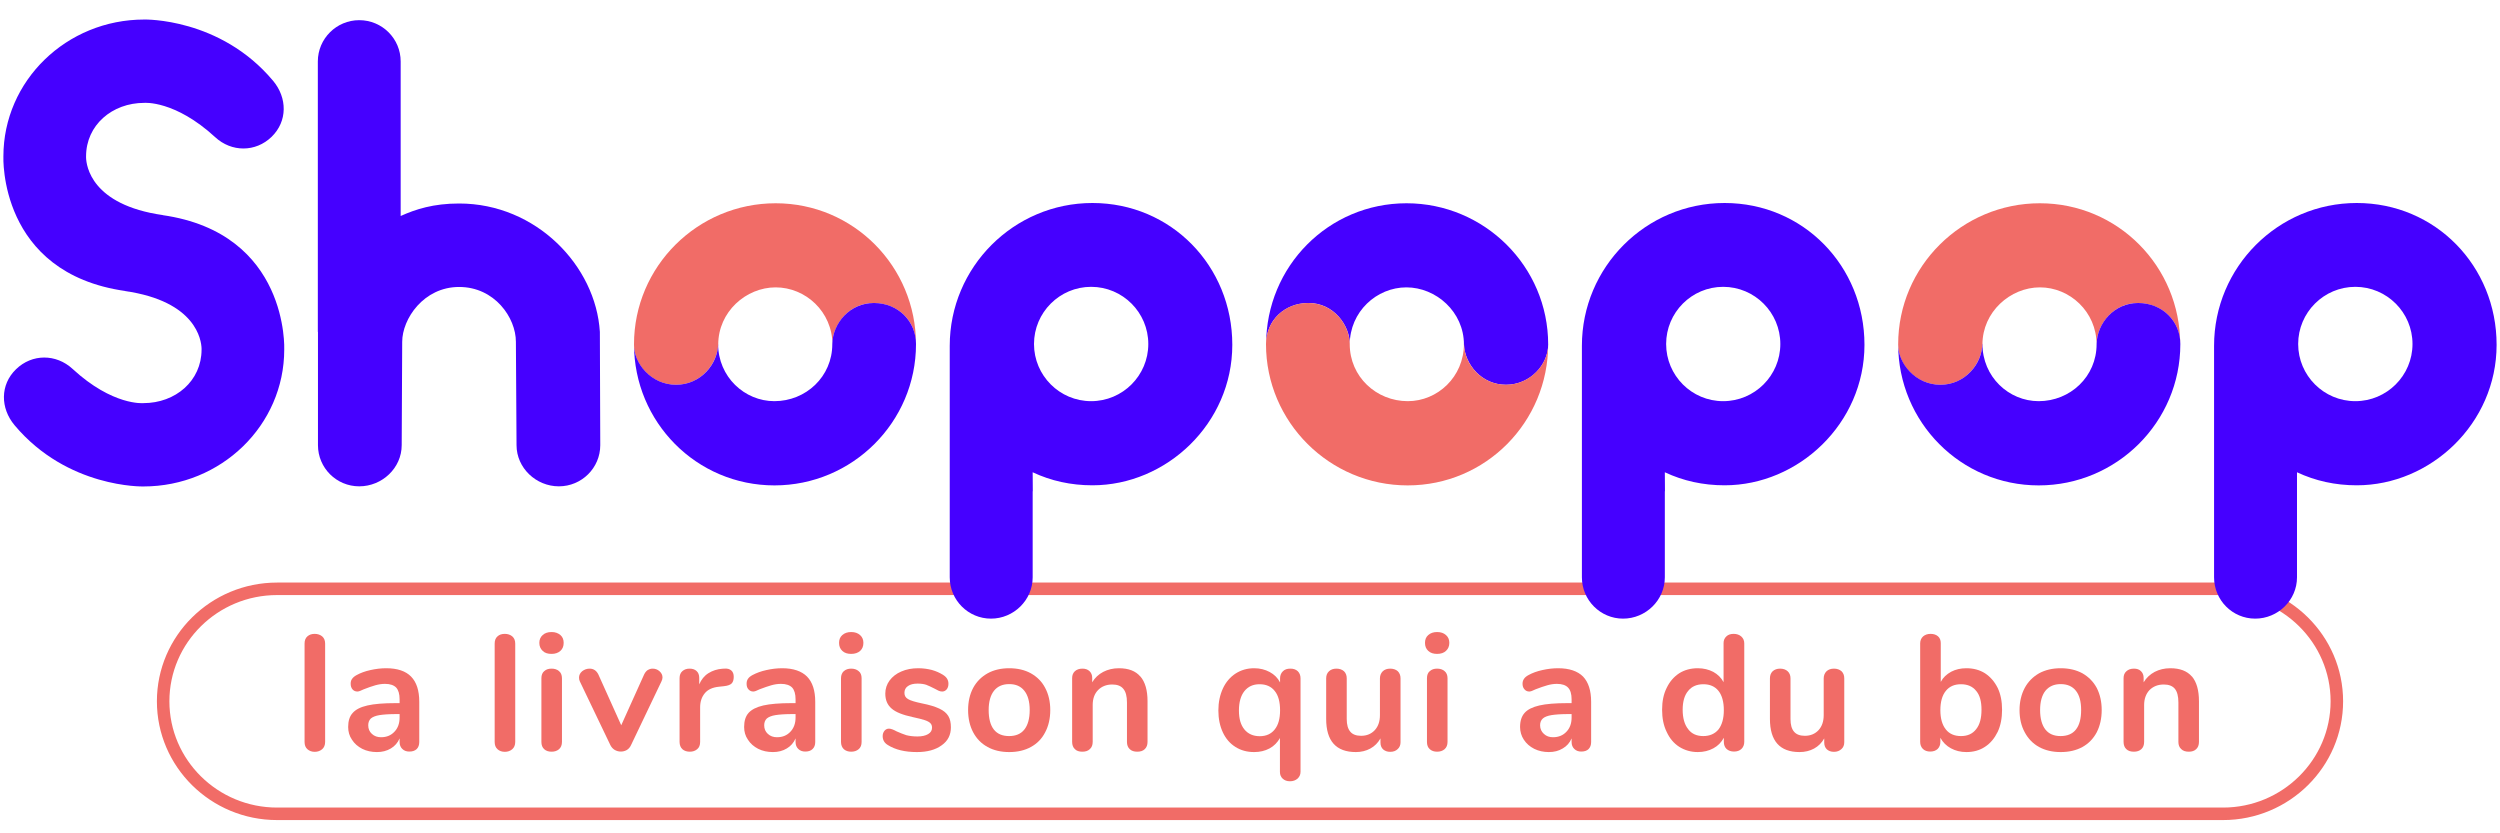 <?xml version="1.0" encoding="UTF-8"?>
<svg xmlns="http://www.w3.org/2000/svg" xmlns:xlink="http://www.w3.org/1999/xlink" width="75px" height="25px" viewBox="0 0 75 25" version="1.1">
<g id="surface1">
<path style=" stroke:none;fill-rule:nonzero;fill:rgb(94.51%,42.353%,40.392%);fill-opacity:1;" d="M 66.691 24.602 L 8.312 24.602 C 6.324 24.602 4.707 23.004 4.707 21.039 C 4.707 19.074 6.324 17.477 8.312 17.477 L 66.691 17.477 C 68.676 17.477 70.293 19.074 70.293 21.039 C 70.293 23.004 68.676 24.602 66.691 24.602 Z M 8.312 17.852 C 6.531 17.852 5.082 19.281 5.082 21.039 C 5.082 22.797 6.531 24.227 8.312 24.227 L 66.691 24.227 C 68.469 24.227 69.918 22.797 69.918 21.039 C 69.918 19.281 68.469 17.852 66.691 17.852 Z M 8.312 17.852 "/>
<path style=" stroke:none;fill-rule:nonzero;fill:rgb(94.51%,42.353%,40.392%);fill-opacity:1;" d="M 9.223 22.477 C 9.164 22.426 9.137 22.352 9.137 22.258 L 9.137 19.309 C 9.137 19.211 9.164 19.141 9.223 19.09 C 9.281 19.039 9.352 19.016 9.441 19.016 C 9.531 19.016 9.605 19.043 9.664 19.09 C 9.723 19.141 9.754 19.211 9.754 19.309 L 9.754 22.258 C 9.754 22.352 9.723 22.426 9.664 22.477 C 9.605 22.527 9.531 22.555 9.441 22.555 C 9.352 22.555 9.281 22.527 9.223 22.477 "/>
<path style=" stroke:none;fill-rule:nonzero;fill:rgb(94.51%,42.353%,40.392%);fill-opacity:1;" d="M 11.832 21.953 C 11.938 21.844 11.988 21.699 11.988 21.527 L 11.988 21.422 L 11.902 21.422 C 11.68 21.422 11.508 21.434 11.387 21.453 C 11.266 21.473 11.18 21.508 11.125 21.555 C 11.074 21.605 11.047 21.672 11.047 21.758 C 11.047 21.863 11.082 21.949 11.156 22.016 C 11.23 22.086 11.324 22.117 11.43 22.117 C 11.598 22.117 11.73 22.062 11.832 21.953 M 12.332 20.297 C 12.496 20.465 12.578 20.715 12.578 21.055 L 12.578 22.262 C 12.578 22.352 12.551 22.422 12.5 22.473 C 12.445 22.523 12.375 22.547 12.281 22.547 C 12.195 22.547 12.125 22.523 12.07 22.469 C 12.016 22.418 11.988 22.348 11.988 22.262 L 11.988 22.152 C 11.934 22.281 11.844 22.383 11.727 22.453 C 11.605 22.527 11.465 22.562 11.309 22.562 C 11.148 22.562 11 22.531 10.867 22.465 C 10.738 22.398 10.633 22.309 10.559 22.191 C 10.48 22.078 10.445 21.949 10.445 21.809 C 10.445 21.629 10.488 21.488 10.582 21.387 C 10.672 21.285 10.816 21.211 11.023 21.164 C 11.227 21.117 11.508 21.094 11.867 21.094 L 11.988 21.094 L 11.988 20.98 C 11.988 20.82 11.953 20.703 11.887 20.629 C 11.816 20.555 11.703 20.516 11.551 20.516 C 11.453 20.516 11.359 20.531 11.258 20.559 C 11.16 20.586 11.043 20.629 10.91 20.68 C 10.824 20.723 10.762 20.746 10.723 20.746 C 10.66 20.746 10.613 20.723 10.574 20.68 C 10.539 20.637 10.52 20.582 10.52 20.512 C 10.52 20.457 10.531 20.406 10.562 20.367 C 10.59 20.324 10.637 20.285 10.703 20.25 C 10.816 20.188 10.953 20.137 11.113 20.102 C 11.273 20.066 11.43 20.047 11.586 20.047 C 11.922 20.047 12.172 20.133 12.332 20.297 "/>
<path style=" stroke:none;fill-rule:nonzero;fill:rgb(94.51%,42.353%,40.392%);fill-opacity:1;" d="M 14.926 22.477 C 14.867 22.426 14.84 22.352 14.84 22.258 L 14.84 19.309 C 14.84 19.211 14.867 19.141 14.926 19.09 C 14.98 19.039 15.055 19.016 15.145 19.016 C 15.234 19.016 15.309 19.043 15.367 19.09 C 15.426 19.141 15.457 19.211 15.457 19.309 L 15.457 22.258 C 15.457 22.352 15.426 22.426 15.367 22.477 C 15.309 22.527 15.234 22.555 15.145 22.555 C 15.055 22.555 14.98 22.527 14.926 22.477 "/>
<path style=" stroke:none;fill-rule:nonzero;fill:rgb(94.51%,42.353%,40.392%);fill-opacity:1;" d="M 16.328 22.477 C 16.27 22.426 16.242 22.352 16.242 22.258 L 16.242 20.348 C 16.242 20.254 16.27 20.18 16.328 20.133 C 16.383 20.082 16.457 20.059 16.547 20.059 C 16.637 20.059 16.711 20.082 16.77 20.133 C 16.828 20.18 16.859 20.254 16.859 20.348 L 16.859 22.258 C 16.859 22.352 16.828 22.426 16.77 22.477 C 16.711 22.527 16.637 22.551 16.547 22.551 C 16.457 22.551 16.383 22.527 16.328 22.477 M 16.281 19.527 C 16.215 19.465 16.18 19.387 16.18 19.285 C 16.18 19.188 16.215 19.109 16.281 19.051 C 16.344 18.992 16.434 18.961 16.547 18.961 C 16.656 18.961 16.742 18.992 16.812 19.051 C 16.879 19.109 16.91 19.188 16.91 19.285 C 16.91 19.387 16.879 19.465 16.812 19.527 C 16.746 19.586 16.656 19.617 16.547 19.617 C 16.434 19.617 16.344 19.59 16.281 19.527 "/>
<path style=" stroke:none;fill-rule:nonzero;fill:rgb(94.51%,42.353%,40.392%);fill-opacity:1;" d="M 19.434 20.102 C 19.477 20.074 19.527 20.059 19.578 20.059 C 19.652 20.059 19.723 20.082 19.781 20.133 C 19.844 20.188 19.875 20.25 19.875 20.324 C 19.875 20.363 19.863 20.402 19.844 20.441 L 18.93 22.355 C 18.902 22.418 18.859 22.465 18.805 22.5 C 18.75 22.531 18.691 22.547 18.625 22.547 C 18.559 22.547 18.504 22.531 18.445 22.5 C 18.387 22.465 18.344 22.418 18.312 22.355 L 17.395 20.441 C 17.379 20.41 17.371 20.371 17.371 20.328 C 17.371 20.254 17.402 20.191 17.465 20.137 C 17.531 20.086 17.605 20.059 17.688 20.059 C 17.805 20.059 17.891 20.117 17.949 20.23 L 18.637 21.758 L 19.324 20.234 C 19.352 20.176 19.387 20.133 19.43 20.102 "/>
<path style=" stroke:none;fill-rule:nonzero;fill:rgb(94.51%,42.353%,40.392%);fill-opacity:1;" d="M 21.938 20.113 C 21.988 20.156 22.012 20.219 22.012 20.305 C 22.012 20.391 21.992 20.461 21.949 20.504 C 21.906 20.547 21.828 20.574 21.715 20.586 L 21.566 20.602 C 21.375 20.621 21.23 20.688 21.141 20.801 C 21.051 20.91 21.004 21.051 21.004 21.219 L 21.004 22.258 C 21.004 22.352 20.977 22.426 20.914 22.477 C 20.855 22.527 20.781 22.551 20.695 22.551 C 20.605 22.551 20.531 22.527 20.473 22.477 C 20.418 22.426 20.387 22.352 20.387 22.258 L 20.387 20.344 C 20.387 20.25 20.418 20.18 20.473 20.133 C 20.531 20.082 20.602 20.059 20.688 20.059 C 20.773 20.059 20.844 20.082 20.895 20.129 C 20.949 20.176 20.977 20.246 20.977 20.336 L 20.977 20.531 C 21.039 20.387 21.129 20.273 21.254 20.195 C 21.379 20.117 21.516 20.074 21.668 20.062 L 21.734 20.059 C 21.82 20.051 21.887 20.07 21.938 20.113 "/>
<path style=" stroke:none;fill-rule:nonzero;fill:rgb(94.51%,42.353%,40.392%);fill-opacity:1;" d="M 23.711 21.953 C 23.816 21.844 23.867 21.699 23.867 21.527 L 23.867 21.422 L 23.781 21.422 C 23.559 21.422 23.387 21.434 23.266 21.453 C 23.145 21.473 23.059 21.508 23.004 21.555 C 22.953 21.605 22.926 21.672 22.926 21.758 C 22.926 21.863 22.961 21.949 23.035 22.016 C 23.109 22.086 23.203 22.117 23.309 22.117 C 23.477 22.117 23.609 22.062 23.711 21.953 M 24.211 20.297 C 24.375 20.465 24.457 20.715 24.457 21.055 L 24.457 22.262 C 24.457 22.352 24.43 22.422 24.375 22.473 C 24.324 22.523 24.25 22.547 24.16 22.547 C 24.074 22.547 24.004 22.523 23.949 22.469 C 23.895 22.418 23.867 22.348 23.867 22.262 L 23.867 22.152 C 23.812 22.281 23.723 22.383 23.605 22.453 C 23.484 22.527 23.344 22.562 23.188 22.562 C 23.027 22.562 22.879 22.531 22.746 22.465 C 22.617 22.398 22.512 22.309 22.438 22.191 C 22.359 22.078 22.324 21.949 22.324 21.809 C 22.324 21.629 22.367 21.488 22.457 21.387 C 22.551 21.285 22.695 21.211 22.898 21.164 C 23.105 21.117 23.387 21.094 23.742 21.094 L 23.867 21.094 L 23.867 20.98 C 23.867 20.82 23.832 20.703 23.766 20.629 C 23.695 20.555 23.582 20.516 23.43 20.516 C 23.332 20.516 23.234 20.531 23.137 20.559 C 23.039 20.586 22.922 20.629 22.785 20.68 C 22.699 20.723 22.641 20.746 22.598 20.746 C 22.539 20.746 22.492 20.723 22.453 20.68 C 22.414 20.637 22.398 20.582 22.398 20.512 C 22.398 20.457 22.41 20.406 22.438 20.367 C 22.465 20.324 22.512 20.285 22.578 20.25 C 22.695 20.188 22.832 20.137 22.992 20.102 C 23.152 20.066 23.309 20.047 23.465 20.047 C 23.797 20.047 24.047 20.133 24.211 20.297 "/>
<path style=" stroke:none;fill-rule:nonzero;fill:rgb(94.51%,42.353%,40.392%);fill-opacity:1;" d="M 25.316 22.477 C 25.262 22.426 25.23 22.352 25.23 22.258 L 25.23 20.348 C 25.23 20.254 25.262 20.18 25.316 20.133 C 25.375 20.082 25.449 20.059 25.535 20.059 C 25.625 20.059 25.699 20.082 25.758 20.133 C 25.82 20.18 25.848 20.254 25.848 20.348 L 25.848 22.258 C 25.848 22.352 25.82 22.426 25.758 22.477 C 25.699 22.527 25.625 22.551 25.535 22.551 C 25.449 22.551 25.375 22.527 25.316 22.477 M 25.27 19.527 C 25.203 19.465 25.172 19.387 25.172 19.285 C 25.172 19.188 25.203 19.109 25.27 19.051 C 25.336 18.992 25.426 18.961 25.535 18.961 C 25.648 18.961 25.734 18.992 25.801 19.051 C 25.867 19.109 25.902 19.188 25.902 19.285 C 25.902 19.387 25.871 19.465 25.805 19.527 C 25.738 19.586 25.648 19.617 25.535 19.617 C 25.426 19.617 25.336 19.59 25.27 19.527 "/>
<path style=" stroke:none;fill-rule:nonzero;fill:rgb(94.51%,42.353%,40.392%);fill-opacity:1;" d="M 26.637 22.352 C 26.531 22.289 26.48 22.199 26.48 22.082 C 26.48 22.02 26.5 21.965 26.535 21.922 C 26.57 21.883 26.613 21.859 26.668 21.859 C 26.723 21.859 26.801 21.887 26.898 21.941 C 27.004 21.988 27.102 22.027 27.188 22.055 C 27.277 22.078 27.387 22.094 27.523 22.094 C 27.656 22.094 27.766 22.07 27.844 22.023 C 27.922 21.977 27.961 21.914 27.961 21.832 C 27.961 21.773 27.945 21.73 27.914 21.699 C 27.883 21.664 27.828 21.633 27.746 21.605 C 27.664 21.578 27.543 21.547 27.379 21.512 C 27.086 21.449 26.875 21.367 26.75 21.258 C 26.621 21.148 26.559 21 26.559 20.809 C 26.559 20.664 26.602 20.531 26.688 20.414 C 26.773 20.301 26.891 20.207 27.039 20.145 C 27.191 20.078 27.359 20.047 27.551 20.047 C 27.691 20.047 27.824 20.066 27.953 20.098 C 28.078 20.133 28.195 20.184 28.297 20.25 C 28.402 20.316 28.453 20.402 28.453 20.512 C 28.453 20.578 28.438 20.633 28.402 20.68 C 28.363 20.723 28.32 20.746 28.266 20.746 C 28.23 20.746 28.195 20.738 28.16 20.723 C 28.129 20.707 28.082 20.684 28.031 20.656 C 27.934 20.605 27.852 20.57 27.785 20.543 C 27.715 20.52 27.629 20.508 27.527 20.508 C 27.406 20.508 27.309 20.531 27.238 20.582 C 27.168 20.629 27.133 20.699 27.133 20.785 C 27.133 20.871 27.168 20.93 27.242 20.973 C 27.312 21.016 27.453 21.059 27.66 21.102 C 27.879 21.145 28.055 21.199 28.18 21.258 C 28.305 21.316 28.395 21.391 28.449 21.48 C 28.504 21.57 28.527 21.684 28.527 21.82 C 28.527 22.047 28.438 22.227 28.25 22.359 C 28.062 22.496 27.816 22.562 27.508 22.562 C 27.148 22.562 26.859 22.492 26.637 22.352 "/>
<path style=" stroke:none;fill-rule:nonzero;fill:rgb(94.51%,42.353%,40.392%);fill-opacity:1;" d="M 30.73 21.887 C 30.836 21.754 30.891 21.559 30.891 21.301 C 30.891 21.047 30.836 20.855 30.73 20.723 C 30.625 20.59 30.477 20.523 30.277 20.523 C 30.078 20.523 29.926 20.59 29.82 20.723 C 29.715 20.855 29.66 21.051 29.66 21.301 C 29.66 21.555 29.711 21.754 29.816 21.887 C 29.922 22.02 30.074 22.082 30.273 22.082 C 30.469 22.082 30.625 22.02 30.73 21.887 M 29.629 22.41 C 29.441 22.309 29.297 22.16 29.195 21.969 C 29.094 21.777 29.043 21.555 29.043 21.301 C 29.043 21.051 29.094 20.828 29.195 20.637 C 29.297 20.449 29.441 20.305 29.629 20.199 C 29.812 20.098 30.031 20.047 30.277 20.047 C 30.523 20.047 30.742 20.098 30.926 20.199 C 31.113 20.305 31.258 20.449 31.355 20.637 C 31.457 20.828 31.508 21.051 31.508 21.301 C 31.508 21.555 31.457 21.777 31.355 21.969 C 31.258 22.16 31.113 22.309 30.926 22.41 C 30.742 22.512 30.523 22.562 30.277 22.562 C 30.031 22.562 29.812 22.512 29.629 22.41 "/>
<path style=" stroke:none;fill-rule:nonzero;fill:rgb(94.51%,42.353%,40.392%);fill-opacity:1;" d="M 34.211 20.293 C 34.355 20.461 34.426 20.707 34.426 21.039 L 34.426 22.258 C 34.426 22.348 34.398 22.422 34.344 22.473 C 34.289 22.527 34.215 22.551 34.117 22.551 C 34.023 22.551 33.945 22.527 33.891 22.473 C 33.836 22.422 33.809 22.348 33.809 22.258 L 33.809 21.074 C 33.809 20.887 33.773 20.75 33.699 20.664 C 33.629 20.578 33.52 20.535 33.367 20.535 C 33.191 20.535 33.047 20.594 32.941 20.703 C 32.832 20.816 32.781 20.965 32.781 21.152 L 32.781 22.254 C 32.781 22.348 32.754 22.422 32.695 22.473 C 32.641 22.527 32.566 22.551 32.469 22.551 C 32.375 22.551 32.297 22.527 32.246 22.473 C 32.191 22.422 32.164 22.348 32.164 22.254 L 32.164 20.344 C 32.164 20.258 32.191 20.188 32.246 20.137 C 32.301 20.086 32.379 20.059 32.473 20.059 C 32.559 20.059 32.629 20.082 32.684 20.133 C 32.738 20.184 32.766 20.25 32.766 20.336 L 32.766 20.469 C 32.848 20.332 32.957 20.23 33.098 20.156 C 33.234 20.086 33.391 20.047 33.566 20.047 C 33.855 20.047 34.07 20.129 34.211 20.297 "/>
<path style=" stroke:none;fill-rule:nonzero;fill:rgb(94.51%,42.353%,40.392%);fill-opacity:1;" d="M 38.242 21.883 C 38.352 21.746 38.402 21.555 38.402 21.309 C 38.402 21.062 38.352 20.863 38.242 20.73 C 38.137 20.594 37.984 20.527 37.785 20.527 C 37.59 20.527 37.441 20.598 37.332 20.734 C 37.223 20.871 37.168 21.066 37.168 21.316 C 37.168 21.566 37.223 21.75 37.332 21.883 C 37.441 22.016 37.594 22.086 37.793 22.086 C 37.988 22.086 38.137 22.016 38.242 21.883 M 38.934 20.137 C 38.988 20.191 39.016 20.262 39.016 20.352 L 39.016 23.152 C 39.016 23.238 38.984 23.305 38.926 23.359 C 38.867 23.41 38.793 23.438 38.699 23.438 C 38.605 23.438 38.535 23.41 38.48 23.359 C 38.426 23.309 38.398 23.242 38.398 23.16 L 38.398 22.141 C 38.324 22.273 38.223 22.379 38.086 22.453 C 37.949 22.527 37.793 22.562 37.625 22.562 C 37.414 22.562 37.227 22.512 37.066 22.41 C 36.902 22.309 36.777 22.164 36.688 21.977 C 36.598 21.785 36.551 21.566 36.551 21.316 C 36.551 21.066 36.598 20.848 36.688 20.652 C 36.777 20.461 36.906 20.312 37.066 20.207 C 37.23 20.102 37.414 20.047 37.625 20.047 C 37.797 20.047 37.953 20.086 38.09 20.16 C 38.227 20.234 38.332 20.336 38.402 20.473 L 38.402 20.348 C 38.402 20.262 38.434 20.188 38.488 20.137 C 38.543 20.082 38.617 20.059 38.711 20.059 C 38.801 20.059 38.875 20.082 38.934 20.137 "/>
<path style=" stroke:none;fill-rule:nonzero;fill:rgb(94.51%,42.353%,40.392%);fill-opacity:1;" d="M 41.934 20.137 C 41.988 20.191 42.016 20.262 42.016 20.352 L 42.016 22.266 C 42.016 22.352 41.988 22.422 41.93 22.473 C 41.875 22.527 41.801 22.555 41.707 22.555 C 41.613 22.555 41.547 22.527 41.492 22.48 C 41.441 22.43 41.414 22.363 41.414 22.277 L 41.414 22.152 C 41.34 22.285 41.238 22.387 41.109 22.457 C 40.98 22.527 40.836 22.562 40.676 22.562 C 40.082 22.562 39.785 22.23 39.785 21.566 L 39.785 20.352 C 39.785 20.262 39.812 20.191 39.871 20.137 C 39.926 20.086 40 20.059 40.094 20.059 C 40.184 20.059 40.262 20.086 40.32 20.137 C 40.375 20.191 40.402 20.262 40.402 20.352 L 40.402 21.57 C 40.402 21.742 40.438 21.867 40.508 21.949 C 40.574 22.031 40.684 22.074 40.832 22.074 C 41.004 22.074 41.141 22.016 41.246 21.902 C 41.348 21.789 41.398 21.641 41.398 21.453 L 41.398 20.352 C 41.398 20.262 41.43 20.191 41.484 20.137 C 41.539 20.086 41.613 20.059 41.707 20.059 C 41.797 20.059 41.879 20.086 41.934 20.137 "/>
<path style=" stroke:none;fill-rule:nonzero;fill:rgb(94.51%,42.353%,40.392%);fill-opacity:1;" d="M 42.895 22.477 C 42.836 22.426 42.809 22.352 42.809 22.258 L 42.809 20.348 C 42.809 20.254 42.836 20.18 42.895 20.133 C 42.953 20.082 43.023 20.059 43.113 20.059 C 43.203 20.059 43.277 20.082 43.336 20.133 C 43.395 20.18 43.426 20.254 43.426 20.348 L 43.426 22.258 C 43.426 22.352 43.395 22.426 43.336 22.477 C 43.277 22.527 43.203 22.551 43.113 22.551 C 43.023 22.551 42.953 22.527 42.895 22.477 M 42.848 19.527 C 42.781 19.465 42.75 19.387 42.75 19.285 C 42.75 19.188 42.781 19.109 42.848 19.051 C 42.914 18.992 43.004 18.961 43.113 18.961 C 43.227 18.961 43.312 18.992 43.379 19.051 C 43.445 19.109 43.48 19.188 43.48 19.285 C 43.48 19.387 43.445 19.465 43.379 19.527 C 43.316 19.586 43.227 19.617 43.113 19.617 C 43.004 19.617 42.914 19.59 42.848 19.527 "/>
<path style=" stroke:none;fill-rule:nonzero;fill:rgb(94.51%,42.353%,40.392%);fill-opacity:1;" d="M 46.992 21.953 C 47.098 21.844 47.148 21.699 47.148 21.527 L 47.148 21.422 L 47.059 21.422 C 46.84 21.422 46.668 21.434 46.547 21.453 C 46.426 21.473 46.336 21.508 46.285 21.555 C 46.23 21.605 46.203 21.672 46.203 21.758 C 46.203 21.863 46.242 21.949 46.316 22.016 C 46.391 22.086 46.48 22.117 46.59 22.117 C 46.754 22.117 46.891 22.062 46.992 21.953 M 47.492 20.297 C 47.652 20.465 47.734 20.715 47.734 21.055 L 47.734 22.262 C 47.734 22.352 47.707 22.422 47.656 22.473 C 47.605 22.523 47.531 22.547 47.438 22.547 C 47.355 22.547 47.285 22.523 47.23 22.469 C 47.176 22.418 47.148 22.348 47.148 22.262 L 47.148 22.152 C 47.094 22.281 47.004 22.383 46.883 22.453 C 46.762 22.527 46.625 22.562 46.465 22.562 C 46.309 22.562 46.16 22.531 46.027 22.465 C 45.895 22.398 45.793 22.309 45.715 22.191 C 45.641 22.078 45.602 21.949 45.602 21.809 C 45.602 21.629 45.648 21.488 45.738 21.387 C 45.828 21.285 45.977 21.211 46.18 21.164 C 46.383 21.117 46.664 21.094 47.023 21.094 L 47.148 21.094 L 47.148 20.98 C 47.148 20.82 47.113 20.703 47.043 20.629 C 46.973 20.555 46.863 20.516 46.707 20.516 C 46.613 20.516 46.516 20.531 46.418 20.559 C 46.316 20.586 46.203 20.629 46.066 20.68 C 45.98 20.723 45.918 20.746 45.879 20.746 C 45.82 20.746 45.77 20.723 45.734 20.68 C 45.695 20.637 45.676 20.582 45.676 20.512 C 45.676 20.457 45.691 20.406 45.719 20.367 C 45.746 20.324 45.793 20.285 45.859 20.25 C 45.973 20.188 46.109 20.137 46.27 20.102 C 46.43 20.066 46.586 20.047 46.742 20.047 C 47.078 20.047 47.328 20.133 47.492 20.297 "/>
<path style=" stroke:none;fill-rule:nonzero;fill:rgb(94.51%,42.353%,40.392%);fill-opacity:1;" d="M 51.555 21.883 C 51.66 21.746 51.715 21.555 51.715 21.305 C 51.715 21.055 51.66 20.859 51.555 20.727 C 51.449 20.594 51.297 20.527 51.102 20.527 C 50.906 20.527 50.75 20.594 50.645 20.727 C 50.535 20.855 50.48 21.047 50.48 21.293 C 50.48 21.539 50.535 21.738 50.645 21.875 C 50.75 22.016 50.902 22.082 51.098 22.082 C 51.289 22.082 51.445 22.016 51.555 21.883 M 52.238 19.094 C 52.297 19.148 52.328 19.215 52.328 19.301 L 52.328 22.254 C 52.328 22.344 52.297 22.418 52.242 22.469 C 52.188 22.52 52.113 22.547 52.02 22.547 C 51.93 22.547 51.855 22.52 51.797 22.469 C 51.742 22.418 51.715 22.344 51.715 22.254 L 51.715 22.133 C 51.641 22.27 51.539 22.375 51.402 22.449 C 51.266 22.523 51.109 22.562 50.934 22.562 C 50.727 22.562 50.543 22.508 50.379 22.406 C 50.215 22.301 50.09 22.152 50 21.957 C 49.906 21.766 49.863 21.543 49.863 21.293 C 49.863 21.043 49.906 20.824 50 20.637 C 50.09 20.449 50.215 20.305 50.375 20.199 C 50.535 20.098 50.723 20.047 50.934 20.047 C 51.109 20.047 51.262 20.086 51.398 20.156 C 51.531 20.23 51.637 20.332 51.707 20.465 L 51.707 19.293 C 51.707 19.211 51.734 19.145 51.789 19.094 C 51.844 19.039 51.918 19.016 52.012 19.016 C 52.102 19.016 52.18 19.043 52.238 19.094 "/>
<path style=" stroke:none;fill-rule:nonzero;fill:rgb(94.51%,42.353%,40.392%);fill-opacity:1;" d="M 55.246 20.137 C 55.301 20.191 55.328 20.262 55.328 20.352 L 55.328 22.266 C 55.328 22.352 55.301 22.422 55.242 22.473 C 55.184 22.527 55.109 22.555 55.02 22.555 C 54.926 22.555 54.859 22.527 54.805 22.48 C 54.754 22.43 54.727 22.363 54.727 22.277 L 54.727 22.152 C 54.652 22.285 54.551 22.387 54.422 22.457 C 54.293 22.527 54.148 22.562 53.984 22.562 C 53.395 22.562 53.098 22.23 53.098 21.566 L 53.098 20.352 C 53.098 20.262 53.125 20.191 53.18 20.137 C 53.238 20.086 53.312 20.059 53.402 20.059 C 53.496 20.059 53.574 20.086 53.629 20.137 C 53.688 20.191 53.715 20.262 53.715 20.352 L 53.715 21.57 C 53.715 21.742 53.75 21.867 53.82 21.949 C 53.887 22.031 53.996 22.074 54.145 22.074 C 54.316 22.074 54.453 22.016 54.559 21.902 C 54.66 21.789 54.711 21.641 54.711 21.453 L 54.711 20.352 C 54.711 20.262 54.742 20.191 54.797 20.137 C 54.852 20.086 54.926 20.059 55.02 20.059 C 55.109 20.059 55.188 20.086 55.246 20.137 "/>
<path style=" stroke:none;fill-rule:nonzero;fill:rgb(94.51%,42.353%,40.392%);fill-opacity:1;" d="M 59.285 21.875 C 59.395 21.738 59.445 21.543 59.445 21.293 C 59.445 21.043 59.395 20.855 59.285 20.727 C 59.18 20.594 59.027 20.527 58.828 20.527 C 58.633 20.527 58.48 20.594 58.375 20.727 C 58.266 20.859 58.211 21.055 58.211 21.305 C 58.211 21.555 58.266 21.746 58.375 21.883 C 58.48 22.016 58.633 22.082 58.828 22.082 C 59.027 22.082 59.176 22.016 59.285 21.875 M 59.551 20.199 C 59.711 20.305 59.836 20.449 59.93 20.637 C 60.02 20.824 60.062 21.043 60.062 21.293 C 60.062 21.543 60.02 21.766 59.93 21.957 C 59.836 22.148 59.711 22.301 59.547 22.406 C 59.387 22.512 59.199 22.562 58.992 22.562 C 58.816 22.562 58.664 22.523 58.527 22.449 C 58.391 22.375 58.285 22.27 58.211 22.133 L 58.211 22.254 C 58.211 22.344 58.184 22.414 58.129 22.469 C 58.074 22.52 58 22.547 57.906 22.547 C 57.816 22.547 57.742 22.52 57.688 22.469 C 57.633 22.414 57.605 22.344 57.605 22.254 L 57.605 19.301 C 57.605 19.215 57.637 19.145 57.691 19.094 C 57.75 19.043 57.824 19.016 57.918 19.016 C 58.008 19.016 58.082 19.039 58.141 19.09 C 58.195 19.137 58.223 19.207 58.223 19.293 L 58.223 20.457 C 58.293 20.324 58.398 20.227 58.535 20.152 C 58.668 20.082 58.82 20.047 58.992 20.047 C 59.203 20.047 59.391 20.098 59.551 20.199 "/>
<path style=" stroke:none;fill-rule:nonzero;fill:rgb(94.51%,42.353%,40.392%);fill-opacity:1;" d="M 62.277 21.887 C 62.383 21.754 62.434 21.559 62.434 21.301 C 62.434 21.047 62.383 20.855 62.277 20.723 C 62.172 20.59 62.02 20.523 61.82 20.523 C 61.625 20.523 61.473 20.59 61.363 20.723 C 61.258 20.855 61.203 21.051 61.203 21.301 C 61.203 21.555 61.258 21.754 61.363 21.887 C 61.469 22.02 61.621 22.082 61.816 22.082 C 62.016 22.082 62.172 22.02 62.277 21.887 M 61.172 22.41 C 60.988 22.309 60.844 22.16 60.742 21.969 C 60.637 21.777 60.586 21.555 60.586 21.301 C 60.586 21.051 60.641 20.828 60.742 20.637 C 60.844 20.449 60.988 20.305 61.172 20.199 C 61.359 20.098 61.574 20.047 61.82 20.047 C 62.07 20.047 62.285 20.098 62.473 20.199 C 62.656 20.305 62.801 20.449 62.902 20.637 C 63 20.828 63.051 21.051 63.051 21.301 C 63.051 21.555 63 21.777 62.902 21.969 C 62.801 22.16 62.656 22.309 62.473 22.41 C 62.285 22.512 62.07 22.562 61.82 22.562 C 61.574 22.562 61.359 22.512 61.172 22.41 "/>
<path style=" stroke:none;fill-rule:nonzero;fill:rgb(94.51%,42.353%,40.392%);fill-opacity:1;" d="M 65.758 20.293 C 65.898 20.461 65.969 20.707 65.969 21.039 L 65.969 22.258 C 65.969 22.348 65.941 22.422 65.887 22.473 C 65.832 22.527 65.758 22.551 65.664 22.551 C 65.566 22.551 65.492 22.527 65.438 22.473 C 65.379 22.422 65.352 22.348 65.352 22.258 L 65.352 21.074 C 65.352 20.887 65.316 20.75 65.246 20.664 C 65.176 20.578 65.062 20.535 64.914 20.535 C 64.734 20.535 64.594 20.594 64.484 20.703 C 64.379 20.816 64.324 20.965 64.324 21.152 L 64.324 22.254 C 64.324 22.348 64.297 22.422 64.242 22.473 C 64.184 22.527 64.109 22.551 64.016 22.551 C 63.918 22.551 63.844 22.527 63.789 22.473 C 63.734 22.422 63.707 22.348 63.707 22.254 L 63.707 20.344 C 63.707 20.258 63.734 20.188 63.793 20.137 C 63.848 20.086 63.922 20.059 64.02 20.059 C 64.105 20.059 64.176 20.082 64.227 20.133 C 64.281 20.184 64.309 20.25 64.309 20.336 L 64.309 20.469 C 64.391 20.332 64.504 20.23 64.641 20.156 C 64.777 20.086 64.934 20.047 65.109 20.047 C 65.398 20.047 65.613 20.129 65.758 20.297 "/>
<path style=" stroke:none;fill-rule:nonzero;fill:rgb(27.059%,0%,100%);fill-opacity:1;" d="M 32.734 12.035 C 31.789 12.035 31.02 11.266 31.02 10.32 C 31.02 9.375 31.789 8.605 32.734 8.605 C 33.68 8.605 34.449 9.375 34.449 10.32 C 34.449 11.266 33.68 12.035 32.734 12.035 M 32.773 6.09 C 30.414 6.09 28.492 8.012 28.492 10.375 L 28.492 17.32 C 28.492 18.004 29.047 18.559 29.73 18.559 C 30.41 18.559 30.98 18.004 30.98 17.32 L 30.98 14.738 L 30.984 14.738 L 30.98 14.168 C 31.531 14.426 32.125 14.559 32.773 14.559 C 34.992 14.559 36.969 12.707 36.969 10.344 C 36.969 7.98 35.133 6.09 32.773 6.09 "/>
<path style=" stroke:none;fill-rule:nonzero;fill:rgb(27.059%,0%,100%);fill-opacity:1;" d="M 51.695 12.035 C 50.75 12.035 49.984 11.266 49.984 10.32 C 49.984 9.375 50.75 8.605 51.695 8.605 C 52.641 8.605 53.41 9.375 53.41 10.32 C 53.41 11.266 52.641 12.035 51.695 12.035 M 51.738 6.09 C 49.375 6.09 47.457 8.012 47.457 10.375 L 47.457 17.32 C 47.457 18.004 48.012 18.559 48.691 18.559 C 49.375 18.559 49.945 18.004 49.945 17.32 L 49.945 14.738 L 49.949 14.738 L 49.945 14.168 C 50.496 14.426 51.09 14.559 51.738 14.559 C 53.953 14.559 55.934 12.707 55.934 10.344 C 55.934 7.98 54.098 6.09 51.738 6.09 "/>
<path style=" stroke:none;fill-rule:nonzero;fill:rgb(27.059%,0%,100%);fill-opacity:1;" d="M 70.66 12.035 C 69.715 12.035 68.945 11.266 68.945 10.32 C 68.945 9.375 69.715 8.605 70.66 8.605 C 71.605 8.605 72.375 9.375 72.375 10.32 C 72.375 11.266 71.605 12.035 70.66 12.035 M 70.703 6.09 C 68.34 6.09 66.422 8.012 66.422 10.375 L 66.422 17.32 C 66.422 18.004 66.973 18.559 67.656 18.559 C 68.34 18.559 68.91 18.004 68.91 17.32 L 68.91 14.168 C 69.461 14.426 70.055 14.559 70.703 14.559 C 72.918 14.559 74.898 12.707 74.898 10.344 C 74.898 7.98 73.062 6.09 70.703 6.09 "/>
<path style=" stroke:none;fill-rule:nonzero;fill:rgb(27.059%,0%,100%);fill-opacity:1;" d="M 9.539 9.957 L 9.539 13.355 C 9.539 14.039 10.094 14.59 10.777 14.59 C 11.465 14.59 12.051 14.039 12.051 13.355 L 12.066 10.254 C 12.066 9.57 12.707 8.609 13.773 8.609 C 14.84 8.609 15.477 9.531 15.477 10.254 L 15.496 13.355 C 15.496 14.039 16.082 14.59 16.766 14.59 C 17.449 14.59 18.008 14.039 18.008 13.355 L 17.996 9.957 C 17.875 7.977 16.086 6.105 13.773 6.105 C 13.004 6.105 12.469 6.277 12.02 6.48 L 12.02 1.844 C 12.02 1.16 11.465 0.605 10.777 0.605 C 10.094 0.605 9.535 1.16 9.535 1.844 L 9.535 9.957 Z M 9.539 9.957 "/>
<path style=" stroke:none;fill-rule:nonzero;fill:rgb(94.51%,42.353%,40.392%);fill-opacity:1;" d="M 27.477 10.332 C 27.48 9.582 26.898 9.098 26.227 9.09 C 25.445 9.078 24.957 9.781 24.973 10.34 C 24.973 9.348 24.164 8.621 23.27 8.621 C 22.379 8.621 21.547 9.355 21.547 10.336 C 21.512 10.941 21.012 11.543 20.281 11.543 C 19.555 11.543 19.016 10.941 19.02 10.336 L 19.02 10.332 C 19.02 7.992 20.93 6.098 23.27 6.098 C 25.605 6.098 27.48 7.992 27.48 10.332 Z M 27.477 10.332 "/>
<path style=" stroke:none;fill-rule:nonzero;fill:rgb(27.059%,0%,100%);fill-opacity:1;" d="M 19.02 10.324 C 19.008 10.91 19.543 11.543 20.281 11.543 C 21.023 11.543 21.539 10.918 21.543 10.316 C 21.543 11.309 22.34 12.035 23.23 12.035 C 24.176 12.035 24.969 11.301 24.969 10.324 L 24.969 10.32 C 24.98 9.703 25.488 9.09 26.219 9.09 C 26.945 9.09 27.48 9.641 27.48 10.32 L 27.48 10.324 C 27.48 12.664 25.57 14.562 23.234 14.562 C 20.895 14.562 19.02 12.664 19.02 10.324 Z M 19.02 10.324 "/>
<path style=" stroke:none;fill-rule:nonzero;fill:rgb(27.059%,0%,100%);fill-opacity:1;" d="M 37.984 10.332 C 37.984 9.582 38.562 9.098 39.238 9.09 C 40.016 9.078 40.508 9.781 40.492 10.34 C 40.492 9.348 41.301 8.621 42.191 8.621 C 43.082 8.621 43.918 9.355 43.918 10.336 C 43.949 10.941 44.453 11.543 45.18 11.543 C 45.906 11.543 46.445 10.941 46.445 10.336 L 46.445 10.332 C 46.445 7.992 44.531 6.098 42.195 6.098 C 39.855 6.098 37.984 7.992 37.984 10.332 Z M 37.984 10.332 "/>
<path style=" stroke:none;fill-rule:nonzero;fill:rgb(94.51%,42.353%,40.392%);fill-opacity:1;" d="M 46.445 10.324 C 46.457 10.91 45.918 11.543 45.18 11.543 C 44.441 11.543 43.926 10.918 43.922 10.316 L 43.918 10.316 C 43.918 11.309 43.125 12.035 42.234 12.035 C 41.289 12.035 40.492 11.301 40.492 10.324 L 40.492 10.32 C 40.48 9.703 39.973 9.09 39.246 9.09 C 38.516 9.09 37.98 9.641 37.98 10.32 L 37.98 10.324 C 37.98 12.664 39.891 14.562 42.23 14.562 C 44.57 14.562 46.445 12.664 46.445 10.324 Z M 46.445 10.324 "/>
<path style=" stroke:none;fill-rule:nonzero;fill:rgb(94.51%,42.353%,40.392%);fill-opacity:1;" d="M 65.406 10.332 C 65.406 9.582 64.828 9.098 64.152 9.09 C 63.375 9.078 62.887 9.781 62.898 10.34 C 62.898 9.348 62.09 8.621 61.199 8.621 C 60.309 8.621 59.473 9.355 59.473 10.336 C 59.441 10.941 58.938 11.543 58.211 11.543 C 57.484 11.543 56.945 10.941 56.945 10.336 L 56.945 10.332 C 56.945 7.992 58.859 6.098 61.195 6.098 C 63.535 6.098 65.406 7.992 65.406 10.332 Z M 65.406 10.332 "/>
<path style=" stroke:none;fill-rule:nonzero;fill:rgb(27.059%,0%,100%);fill-opacity:1;" d="M 56.945 10.324 C 56.938 10.91 57.473 11.543 58.211 11.543 C 58.949 11.543 59.465 10.918 59.469 10.316 L 59.473 10.316 C 59.473 11.309 60.266 12.035 61.16 12.035 C 62.105 12.035 62.898 11.301 62.898 10.324 L 62.898 10.32 C 62.91 9.703 63.418 9.09 64.145 9.09 C 64.875 9.09 65.41 9.641 65.41 10.32 L 65.41 10.324 C 65.41 12.664 63.5 14.562 61.16 14.562 C 58.824 14.562 56.945 12.664 56.945 10.324 Z M 56.945 10.324 "/>
<path style=" stroke:none;fill-rule:nonzero;fill:rgb(27.059%,0%,100%);fill-opacity:1;" d="M 0.48 11.078 C 0.961 10.609 1.684 10.613 2.176 11.066 C 3.383 12.18 4.301 12.094 4.301 12.094 C 5.266 12.094 6.047 11.426 6.047 10.488 L 6.047 10.453 C 6.039 10.219 5.898 9.035 3.738 8.73 L 3.758 8.73 C -0.051 8.188 0.102 4.691 0.102 4.691 C 0.102 2.426 1.992 0.586 4.328 0.586 C 4.328 0.586 6.602 0.527 8.191 2.422 C 8.621 2.934 8.629 3.637 8.148 4.105 C 7.668 4.57 6.945 4.57 6.453 4.113 C 5.246 3.004 4.328 3.086 4.328 3.086 C 3.363 3.086 2.582 3.754 2.582 4.691 L 2.582 4.73 C 2.59 4.965 2.73 6.145 4.887 6.453 L 4.871 6.453 C 8.68 6.996 8.527 10.488 8.527 10.488 C 8.527 12.758 6.633 14.594 4.301 14.594 C 4.301 14.594 2.027 14.652 0.438 12.758 C 0.008 12.246 0 11.543 0.48 11.078 "/>
</g>
</svg>
